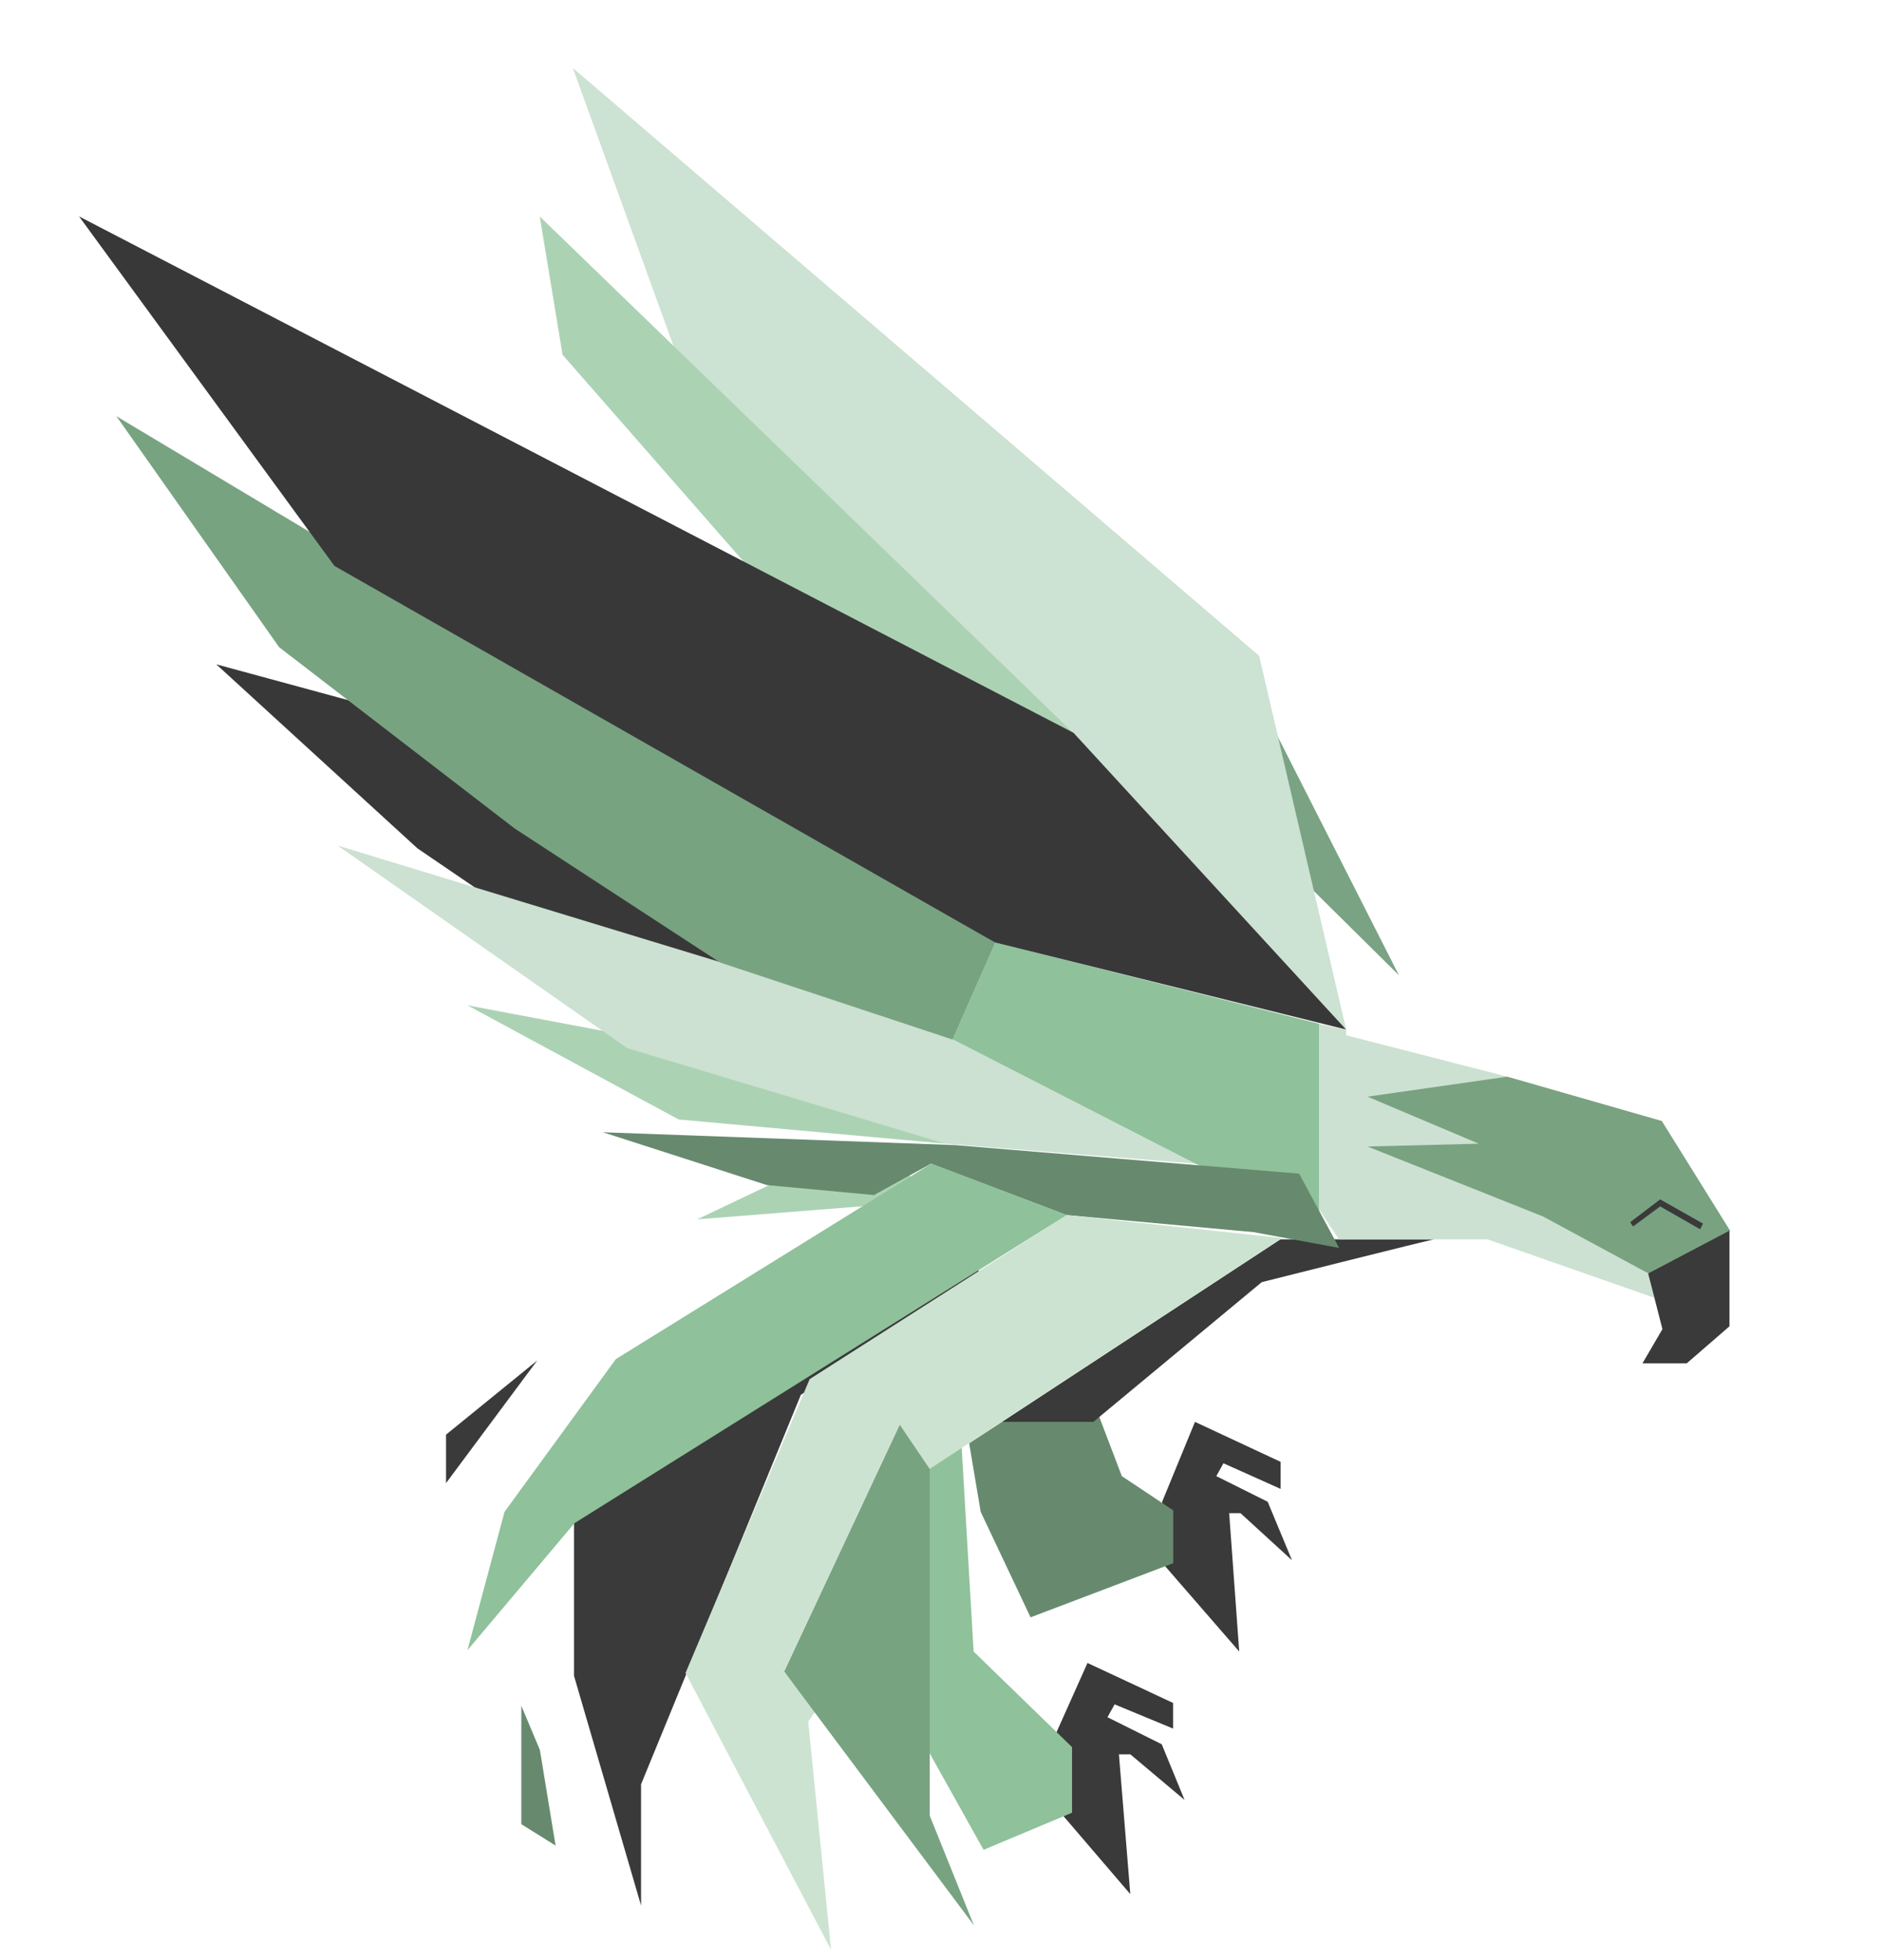 <svg width="24" height="25" viewBox="0 0 24 25" fill="none" xmlns="http://www.w3.org/2000/svg">
<path d="M10 15.024L8.891 15.552L11.183 15.37L11.62 15.024L11.493 14.806L10.001 15.024H10Z" fill="#ACD2B4"/>
<path d="M13.868 21.21L14.96 21.72V22.047L14.214 21.738L14.123 21.902L14.815 22.247L15.106 22.957L14.414 22.375H14.269L14.414 24.158L13.541 23.139L13.469 22.102L13.868 21.21Z" fill="#3A3A3A"/>
<path d="M12.416 21.064L13.671 22.283V23.12L12.543 23.593L11.852 22.356V18.735L12.143 18.171L12.252 18.262L12.416 21.064Z" fill="#8FC19A"/>
<path d="M15.239 18.135L16.331 18.645V18.99L15.602 18.663L15.511 18.827L16.166 19.154L16.476 19.9L15.82 19.3H15.675L15.803 21.064L14.856 19.973L14.82 19.154L15.239 18.135V18.135Z" fill="#3A3A3A"/>
<path d="M14.306 18.827L14.962 19.264V19.937L13.142 20.628L12.506 19.282L12.359 18.408L12.778 18.135L14.015 18.062L14.306 18.827Z" fill="#678A6F"/>
<path d="M10.213 17.79L12.542 16.225L10.74 15.752L7.32 19.154V21.374L8.175 24.304V22.757L10.213 17.79ZM18.292 15.807C18.255 15.807 16.09 16.353 16.09 16.353L13.943 18.135H12.778L16.326 15.807H18.292Z" fill="#3A3A3A"/>
<path d="M21.191 14.296L22.064 15.698L21.027 16.244L17.169 14.66L17.078 13.587L19.225 13.733L21.191 14.297V14.296Z" fill="#79A281"/>
<path d="M21.171 15.387L20.825 15.643L20.789 15.588L21.171 15.297L21.717 15.606L21.681 15.678L21.171 15.387Z" fill="#3A3A3A"/>
<path d="M12.695 12.021L16.825 13.058V15.442L15.242 14.842L12.148 13.259L12.695 12.021Z" fill="#8FC19A"/>
<path d="M17.84 12.439L15.984 10.602L16.039 8.892L17.84 12.439Z" fill="#7AA383"/>
<path d="M17.167 13.131L16.057 8.364L7.305 0.867L8.596 4.434L13.691 9.346L17.167 13.131Z" fill="#CCE2D2"/>
<path d="M7.174 4.525L10.359 8.164L13.689 9.346L6.883 2.761L7.174 4.525V4.525Z" fill="#ACD2B4"/>
<path d="M2.758 8.473L6.306 9.437L9.181 12.275L6.124 11.366L5.323 10.82L2.758 8.473Z" fill="#393839"/>
<path d="M12.13 13.987L12.057 14.587L8.654 14.278L5.961 12.822L12.13 13.987Z" fill="#ACD2B4"/>
<path d="M11.145 15.242L9.78 15.115L7.688 14.441L12.182 14.605L16.567 14.969L17.077 15.916L15.985 15.715L13.601 15.497L11.873 14.842L11.145 15.242Z" fill="#678A6F"/>
<path d="M4.305 10.784L11.765 13.058L15.24 14.841L12.056 14.587L7.998 13.368L4.305 10.784Z" fill="#CCE1D1"/>
<path d="M3.56 8.255L6.562 10.566L9.182 12.276L12.148 13.259L12.694 12.022L1.484 5.308L3.56 8.255Z" fill="#78A381"/>
<path d="M1.008 2.76L4.265 7.218L12.69 12.021L17.166 13.131L13.691 9.347L1.008 2.76Z" fill="#393839"/>
<path d="M16.82 15.424V13.059L17.166 13.132V13.204L19.222 13.732L17.439 13.987L18.858 14.587L17.439 14.623L19.677 15.515L21.024 16.243L21.096 16.552L18.968 15.807H17.075L16.82 15.424Z" fill="#CCE1D1"/>
<path d="M22.055 16.916L21.509 17.389H20.945L21.2 16.952L21.018 16.242L22.055 15.696V16.916Z" fill="#3A3A3A"/>
<path d="M9.997 21.32L10.398 21.829L10.307 21.957L10.598 24.868L8.742 21.338L10.325 17.59L13.6 15.497L16.33 15.788V15.806L11.854 18.736L11.472 18.172L9.997 21.32Z" fill="#CDE3D2"/>
<path d="M13.603 15.497L7.326 19.427L5.961 21.047L6.434 19.282L7.853 17.335L11.875 14.842L13.603 15.497Z" fill="#8FC19A"/>
<path d="M11.856 18.735V23.157L12.42 24.557L10 21.319L11.474 18.171L11.856 18.735Z" fill="#78A381"/>
<path d="M5.688 18.298V18.916L6.851 17.352L5.688 18.298Z" fill="#3A3A3A"/>
<path d="M6.885 22.32L7.085 23.539L6.648 23.266V21.756L6.885 22.32Z" fill="#678A6F"/>
</svg>
